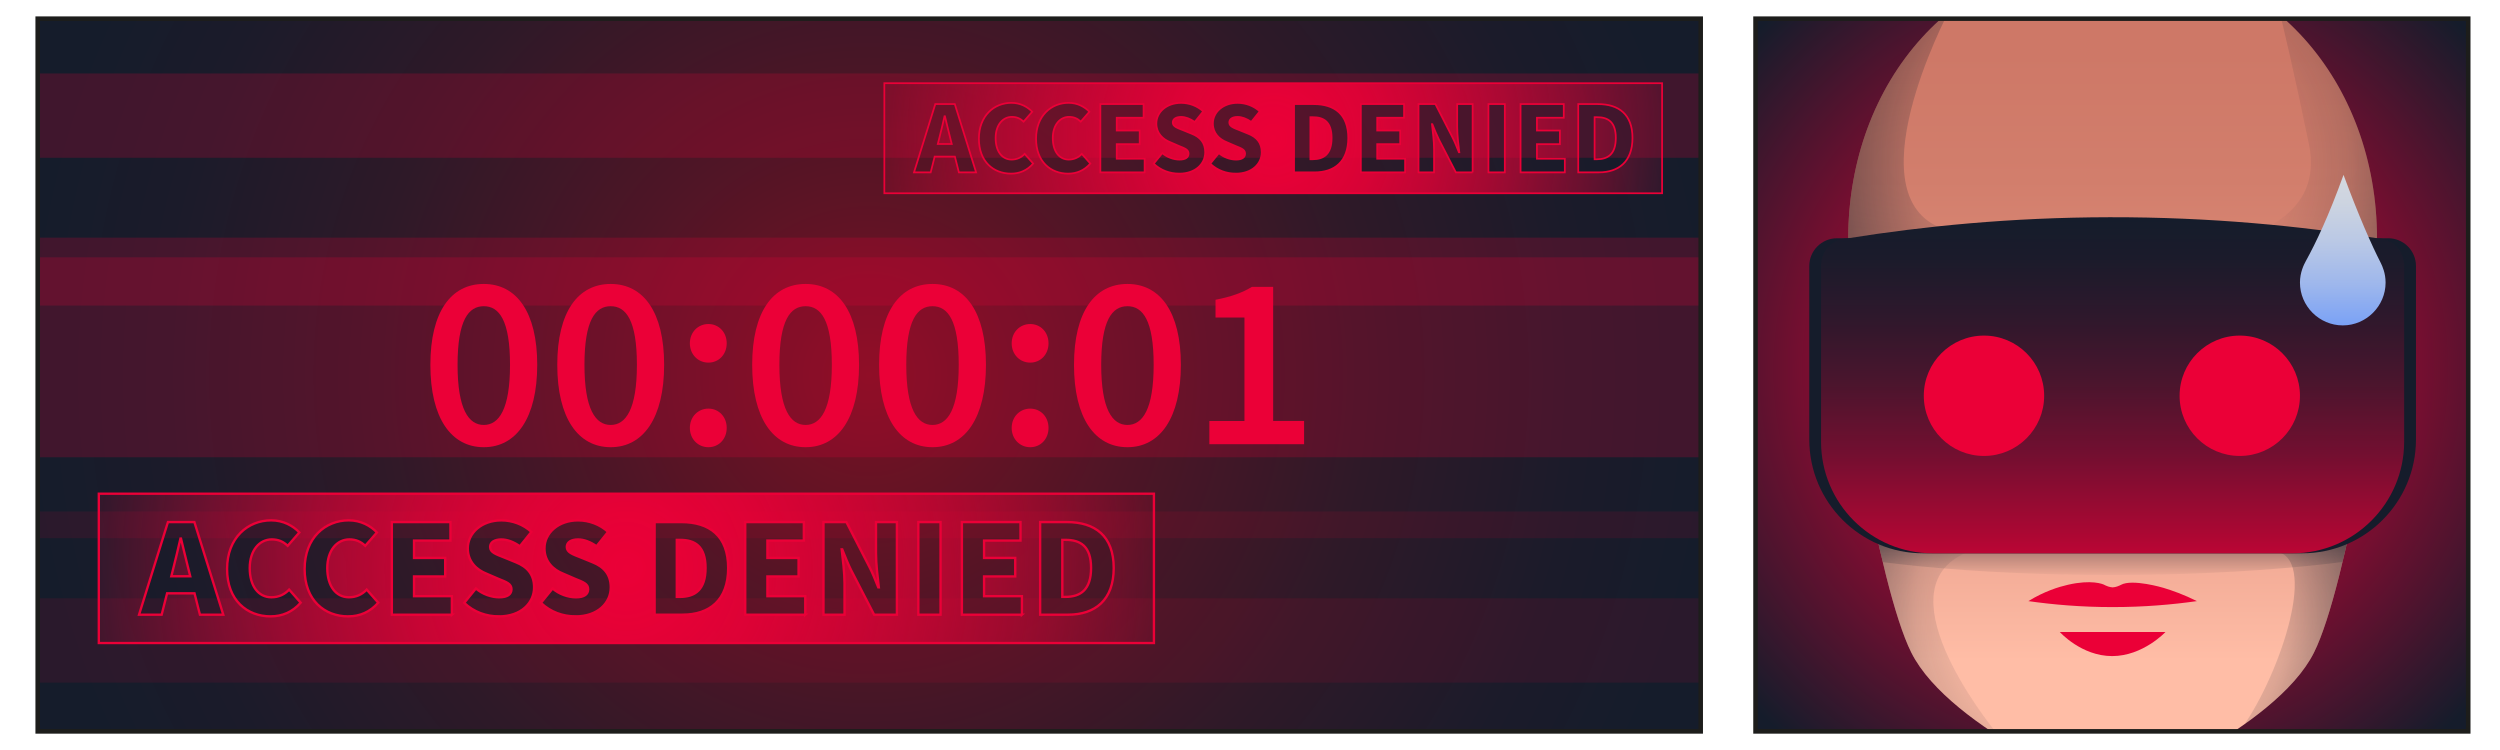 <?xml version="1.0" encoding="UTF-8"?><svg id="BOXES" xmlns="http://www.w3.org/2000/svg" xmlns:xlink="http://www.w3.org/1999/xlink" viewBox="0 0 1100 330"><defs><radialGradient id="radial-gradient" cx="382.35" cy="165" fx="382.35" fy="165" r="540.21" gradientUnits="userSpaceOnUse"><stop offset="0" stop-color="#7a1123"/><stop offset="0" stop-color="#791123"/><stop offset=".22" stop-color="#4e1526"/><stop offset=".41" stop-color="#2e1928"/><stop offset=".58" stop-color="#1b1b2a"/><stop offset=".69" stop-color="#151c2b"/></radialGradient><radialGradient id="radial-gradient-2" cx="275.6" cy="250.08" fx="275.6" fy="250.08" r="267.19" gradientUnits="userSpaceOnUse"><stop offset="0" stop-color="#eb0037"/><stop offset=".09" stop-color="#eb0037" stop-opacity=".97"/><stop offset=".22" stop-color="#eb0037" stop-opacity=".9"/><stop offset=".36" stop-color="#eb0037" stop-opacity=".78"/><stop offset=".52" stop-color="#eb0037" stop-opacity=".61"/><stop offset=".69" stop-color="#eb0037" stop-opacity=".39"/><stop offset=".87" stop-color="#eb0037" stop-opacity=".13"/><stop offset=".95" stop-color="#eb0037" stop-opacity="0"/></radialGradient><radialGradient id="radial-gradient-3" cx="275.6" fx="275.6" r="267.19" xlink:href="#radial-gradient-2"/><radialGradient id="radial-gradient-4" cx="275.6" cy="250.08" fx="275.6" fy="250.08" r="267.19" xlink:href="#radial-gradient-2"/><radialGradient id="radial-gradient-5" cx="275.6" cy="250.08" fx="275.6" fy="250.08" r="267.19" xlink:href="#radial-gradient-2"/><radialGradient id="radial-gradient-6" cx="560.22" cy="60.82" fx="560.22" fy="60.82" r="196.95" xlink:href="#radial-gradient-2"/><radialGradient id="radial-gradient-7" cx="560.22" cy="60.82" fx="560.22" fy="60.82" r="196.96" xlink:href="#radial-gradient-2"/><radialGradient id="radial-gradient-8" cx="560.22" cy="60.82" fx="560.22" fy="60.82" r="196.95" xlink:href="#radial-gradient-2"/><radialGradient id="radial-gradient-9" cx="560.22" cy="60.82" fx="560.22" fy="60.82" r="196.95" xlink:href="#radial-gradient-2"/><clipPath id="clippath"><rect x="772.43" y="8.2" width="313.59" height="313.59" fill="none"/></clipPath><radialGradient id="radial-gradient-10" cx="928.75" cy="162.92" fx="928.75" fy="162.92" r="236.97" gradientUnits="userSpaceOnUse"><stop offset=".04" stop-color="#eb0037"/><stop offset=".13" stop-color="#df0136"/><stop offset=".28" stop-color="#c10534"/><stop offset=".48" stop-color="#8f0b31"/><stop offset=".72" stop-color="#4c142e"/><stop offset=".91" stop-color="#151c2b"/></radialGradient><linearGradient id="linear-gradient" x1="929.55" y1="22.69" x2="929.55" y2="290.88" gradientUnits="userSpaceOnUse"><stop offset="0" stop-color="#ce7867"/><stop offset=".21" stop-color="#d27e6c"/><stop offset=".51" stop-color="#df8f7c"/><stop offset=".84" stop-color="#f3ac97"/><stop offset="1" stop-color="#ffbda6"/></linearGradient><clipPath id="clippath-1"><path d="M1045.88,105.04c0-68.98-47.34-124.9-116.33-124.9s-116.33,55.92-116.33,124.9c0,4.74-8.31,9.41-7.79,14.01h0s.01.08.03.21c.27,2.41.61,4.79,1.02,7.16,4.13,28.48,19.77,131.27,34.49,160.71,17.15,34.3,88.59,62.88,88.59,62.88,0,0,71.44-28.58,88.59-62.88,14.72-29.45,30.36-132.23,34.49-160.71.41-2.36.75-4.75,1.02-7.16.02-.13.03-.21.03-.21h0c.51-4.6-7.79-9.27-7.79-14.01Z" fill="none"/></clipPath><linearGradient id="linear-gradient-2" x1="929.22" y1="208.88" x2="929.22" y2="259.31" gradientUnits="userSpaceOnUse"><stop offset=".45" stop-color="#151c2b"/><stop offset=".61" stop-color="#151c2b" stop-opacity=".74"/><stop offset=".89" stop-color="#151c2b" stop-opacity=".03"/><stop offset=".91" stop-color="#151c2b" stop-opacity="0"/></linearGradient><radialGradient id="radial-gradient-11" cx="937.85" cy="72.75" fx="937.85" fy="72.75" r="173.11" gradientUnits="userSpaceOnUse"><stop offset=".36" stop-color="#151c2b" stop-opacity="0"/><stop offset=".55" stop-color="#151c2b" stop-opacity=".15"/><stop offset=".8" stop-color="#151c2b" stop-opacity=".56"/><stop offset="1" stop-color="#151c2b"/></radialGradient><radialGradient id="radial-gradient-12" cx="925.02" cy="270.23" fx="925.02" fy="270.23" r="149.23" xlink:href="#radial-gradient-11"/><linearGradient id="linear-gradient-3" x1="929.55" y1="96.28" x2="929.55" y2="270.89" gradientUnits="userSpaceOnUse"><stop offset="0" stop-color="#151c2b"/><stop offset=".1" stop-color="#1b1b2b"/><stop offset=".24" stop-color="#2d182c"/><stop offset=".41" stop-color="#4a152d"/><stop offset=".59" stop-color="#720f30"/><stop offset=".78" stop-color="#a70833"/><stop offset=".98" stop-color="#e50036"/><stop offset="1" stop-color="#eb0037"/></linearGradient><linearGradient id="linear-gradient-4" x1="1030.82" y1="77.26" x2="1030.82" y2="155.46" gradientUnits="userSpaceOnUse"><stop offset="0" stop-color="#d4d8df"/><stop offset=".15" stop-color="#cdd4e0"/><stop offset=".36" stop-color="#bbc9e5"/><stop offset=".61" stop-color="#9eb7ec"/><stop offset=".87" stop-color="#769ff7"/><stop offset=".91" stop-color="#719cf9"/></linearGradient><clipPath id="clippath-2"><rect x="16.58" y="352.39" width="1069.44" height="313.65" fill="none"/></clipPath><linearGradient id="linear-gradient-5" x1="851.34" y1="741.93" x2="851.34" y2="282.82" gradientUnits="userSpaceOnUse"><stop offset=".1" stop-color="#eb0037"/><stop offset=".89" stop-color="#eb0037" stop-opacity="0"/></linearGradient></defs><rect x="16.58" y="8.2" width="731.53" height="313.59" fill="url(#radial-gradient)"/><rect x="16.58" y="104.56" width="731.53" height="96.63" fill="#eb0037" opacity=".2"/><path d="M189.36,160.53c0-23.4,9.14-35.59,23.51-35.59s23.51,12.3,23.51,35.59-9.14,36.24-23.51,36.24-23.51-12.84-23.51-36.24ZM224.41,160.53c0-19.59-4.79-25.8-11.54-25.8s-11.54,6.2-11.54,25.8,4.9,26.45,11.54,26.45,11.54-6.86,11.54-26.45Z" fill="#eb0037"/><path d="M245.2,160.53c0-23.4,9.14-35.59,23.51-35.59s23.51,12.3,23.51,35.59-9.14,36.24-23.51,36.24-23.51-12.84-23.51-36.24ZM280.24,160.53c0-19.59-4.79-25.8-11.54-25.8s-11.54,6.2-11.54,25.8,4.9,26.45,11.54,26.45,11.54-6.86,11.54-26.45Z" fill="#eb0037"/><path d="M311.7,142.57c4.57,0,8.05,3.59,8.05,8.49s-3.48,8.49-8.05,8.49-8.16-3.59-8.16-8.49,3.59-8.49,8.16-8.49ZM311.7,179.79c4.57,0,8.05,3.59,8.05,8.49s-3.48,8.49-8.05,8.49-8.16-3.59-8.16-8.49,3.59-8.49,8.16-8.49Z" fill="#eb0037"/><path d="M330.96,160.53c0-23.4,9.14-35.59,23.51-35.59s23.51,12.3,23.51,35.59-9.14,36.24-23.51,36.24-23.51-12.84-23.51-36.24ZM366.01,160.53c0-19.59-4.79-25.8-11.54-25.8s-11.54,6.2-11.54,25.8,4.9,26.45,11.54,26.45,11.54-6.86,11.54-26.45Z" fill="#eb0037"/><path d="M386.8,160.53c0-23.4,9.14-35.59,23.51-35.59s23.51,12.3,23.51,35.59-9.14,36.24-23.51,36.24-23.51-12.84-23.51-36.24ZM421.84,160.53c0-19.59-4.79-25.8-11.54-25.8s-11.54,6.2-11.54,25.8,4.9,26.45,11.54,26.45,11.54-6.86,11.54-26.45Z" fill="#eb0037"/><path d="M453.3,142.57c4.57,0,8.05,3.59,8.05,8.49s-3.48,8.49-8.05,8.49-8.16-3.59-8.16-8.49,3.59-8.49,8.16-8.49ZM453.3,179.79c4.57,0,8.05,3.59,8.05,8.49s-3.48,8.49-8.05,8.49-8.16-3.59-8.16-8.49,3.59-8.49,8.16-8.49Z" fill="#eb0037"/><path d="M472.56,160.53c0-23.4,9.14-35.59,23.51-35.59s23.51,12.3,23.51,35.59-9.14,36.24-23.51,36.24-23.51-12.84-23.51-36.24ZM507.61,160.53c0-19.59-4.79-25.8-11.54-25.8s-11.54,6.2-11.54,25.8,4.9,26.45,11.54,26.45,11.54-6.86,11.54-26.45Z" fill="#eb0037"/><path d="M532.1,185.23h15.46v-45.5h-12.73v-7.84c6.86-1.31,11.65-3.05,16-5.66h9.36v58.99h13.61v10.23h-41.69v-10.23Z" fill="#eb0037"/><rect x="16.58" y="32.33" width="731.53" height="37.09" fill="#eb0037" opacity=".2"/><rect x="16.58" y="225.06" width="731.53" height="11.71" fill="#eb0037" opacity=".1"/><rect x="16.58" y="263.26" width="731.53" height="37.09" fill="#eb0037" opacity=".1"/><rect x="16.58" y="113.22" width="731.53" height="21.22" fill="#eb0037" opacity=".2"/><path d="M468.8,237.53h-1.38v25.1h1.38c6.57,0,11.27-3.07,11.27-12.71s-4.7-12.39-11.27-12.39Z" fill="url(#radial-gradient-2)" stroke="#eb0037" stroke-miterlimit="10" stroke-width="1.04"/><path d="M299.17,237.53h-1.38v25.1h1.38c6.57,0,11.27-3.07,11.27-12.71s-4.7-12.39-11.27-12.39Z" fill="url(#radial-gradient-3)" stroke="#eb0037" stroke-miterlimit="10" stroke-width="1.04"/><path d="M43.48,217.23v65.71h464.25v-65.71H43.48ZM87.97,270.46l-2.38-9.39h-12.08l-2.38,9.39h-9.95l12.71-40.75h11.64l12.71,40.75h-10.27ZM119.08,271.21c-10.39,0-19.16-7.07-19.16-20.85s9.14-21.41,19.41-21.41c5.32,0,9.58,2.38,12.39,5.32l-5.13,5.88c-2-1.88-4.13-2.82-7.01-2.82-5.38,0-9.7,4.76-9.7,12.65s3.82,12.83,9.52,12.83c3.32,0,5.88-1.31,7.83-3.38l5.07,5.76c-3.57,4.07-8.08,6.01-13.21,6.01ZM153.2,271.21c-10.39,0-19.16-7.07-19.16-20.85s9.14-21.41,19.41-21.41c5.32,0,9.58,2.38,12.39,5.32l-5.13,5.88c-2-1.88-4.13-2.82-7.01-2.82-5.38,0-9.7,4.76-9.7,12.65s3.82,12.83,9.52,12.83c3.32,0,5.88-1.31,7.83-3.38l5.07,5.76c-3.57,4.07-8.08,6.01-13.21,6.01ZM198.83,270.46h-26.42v-40.75h25.79v8.14h-16.03v7.64h13.71v8.14h-13.71v8.7h16.65v8.14ZM219.48,271.21c-5.51,0-10.96-1.88-15.21-5.95l5.13-6.32c2.88,2.5,6.82,3.88,10.27,3.88,3.69,0,5.38-1.38,5.38-3.57,0-2.38-2.19-3.13-5.76-4.57l-5.2-2.25c-4.32-1.69-8.26-5.26-8.26-11.14,0-6.82,6.13-12.33,14.77-12.33,4.88,0,9.7,1.81,13.21,5.07l-5.07,6.32c-2.75-1.94-5.57-3-8.14-3-3,0-4.95,1.19-4.95,3.32,0,2.38,2.57,3.19,6.2,4.63l5.07,2.07c5.07,2,8.08,5.38,8.08,11.08,0,6.82-5.7,12.77-15.53,12.77ZM253.22,271.21c-5.51,0-10.96-1.88-15.21-5.95l5.13-6.32c2.88,2.5,6.82,3.88,10.27,3.88,3.69,0,5.38-1.38,5.38-3.57,0-2.38-2.19-3.13-5.76-4.57l-5.2-2.25c-4.32-1.69-8.26-5.26-8.26-11.14,0-6.82,6.13-12.33,14.77-12.33,4.88,0,9.7,1.81,13.21,5.07l-5.07,6.32c-2.75-1.94-5.57-3-8.14-3-3,0-4.95,1.19-4.95,3.32,0,2.38,2.57,3.19,6.2,4.63l5.07,2.07c5.07,2,8.08,5.38,8.08,11.08,0,6.82-5.7,12.77-15.53,12.77ZM300.3,270.46h-12.27v-40.75h11.71c12.46,0,20.66,6.07,20.66,20.22s-8.2,20.53-20.09,20.53ZM354.32,270.46h-26.42v-40.75h25.79v8.14h-16.03v7.64h13.71v8.14h-13.71v8.7h16.65v8.14ZM394.63,270.46h-10.02l-10.08-19.53c-1.38-2.75-2.69-6.01-3.94-9.2h-.25c.5,4.51,1.25,10.14,1.25,15.02v13.71h-9.26v-40.75h10.08l10.02,19.53c1.44,2.75,2.75,6.01,4.01,9.2h.25c-.5-4.38-1.25-10.2-1.25-15.02v-13.71h9.2v40.75ZM413.84,270.46h-9.77v-40.75h9.77v40.75ZM449.65,270.46h-26.42v-40.75h25.79v8.14h-16.03v7.64h13.71v8.14h-13.71v8.7h16.65v8.14ZM469.93,270.46h-12.27v-40.75h11.71c12.46,0,20.66,6.07,20.66,20.22s-8.2,20.53-20.09,20.53Z" fill="url(#radial-gradient-4)" stroke="#eb0037" stroke-miterlimit="10" stroke-width="1.04"/><path d="M79.64,236.97h-.25c-1,4.26-2.07,9.08-3.13,13.08l-.88,3.51h8.33l-.88-3.51c-1.06-4.01-2.13-8.83-3.19-13.08Z" fill="url(#radial-gradient-5)" stroke="#eb0037" stroke-miterlimit="10" stroke-width="1.04"/><path d="M702.64,51.57h-1.02v18.5h1.02c4.85,0,8.31-2.26,8.31-9.37s-3.46-9.14-8.31-9.14Z" fill="url(#radial-gradient-6)" stroke="#eb0037" stroke-miterlimit="10" stroke-width=".77"/><path d="M577.59,51.57h-1.02v18.5h1.02c4.85,0,8.31-2.26,8.31-9.37s-3.46-9.14-8.31-9.14Z" fill="url(#radial-gradient-7)" stroke="#eb0037" stroke-miterlimit="10" stroke-width=".77"/><path d="M389.11,36.6v48.44h342.21v-48.44h-342.21ZM421.91,75.84l-1.75-6.92h-8.91l-1.75,6.92h-7.34l9.37-30.04h8.58l9.37,30.04h-7.57ZM444.84,76.4c-7.66,0-14.12-5.21-14.12-15.37s6.74-15.78,14.31-15.78c3.92,0,7.06,1.75,9.14,3.92l-3.78,4.34c-1.48-1.38-3.05-2.08-5.17-2.08-3.97,0-7.15,3.51-7.15,9.32s2.81,9.46,7.01,9.46c2.45,0,4.34-.97,5.77-2.49l3.74,4.25c-2.63,3-5.95,4.43-9.74,4.43ZM469.99,76.4c-7.66,0-14.12-5.21-14.12-15.37s6.74-15.78,14.31-15.78c3.92,0,7.06,1.75,9.14,3.92l-3.78,4.34c-1.48-1.38-3.05-2.08-5.17-2.08-3.97,0-7.15,3.51-7.15,9.32s2.81,9.46,7.01,9.46c2.45,0,4.34-.97,5.77-2.49l3.74,4.25c-2.63,3-5.95,4.43-9.74,4.43ZM503.63,75.84h-19.47v-30.04h19.01v6h-11.81v5.63h10.11v6h-10.11v6.41h12.27v6ZM518.85,76.4c-4.06,0-8.08-1.38-11.21-4.38l3.78-4.66c2.12,1.85,5.03,2.86,7.57,2.86,2.72,0,3.97-1.02,3.97-2.63,0-1.75-1.62-2.31-4.25-3.37l-3.83-1.66c-3.18-1.25-6.09-3.88-6.09-8.21,0-5.03,4.52-9.09,10.89-9.09,3.6,0,7.15,1.34,9.74,3.74l-3.74,4.66c-2.03-1.43-4.11-2.21-6-2.21-2.21,0-3.65.88-3.65,2.45,0,1.75,1.89,2.35,4.57,3.41l3.74,1.52c3.74,1.48,5.95,3.97,5.95,8.17,0,5.03-4.2,9.41-11.44,9.41ZM543.72,76.4c-4.06,0-8.08-1.38-11.21-4.38l3.78-4.66c2.12,1.85,5.03,2.86,7.57,2.86,2.72,0,3.97-1.02,3.97-2.63,0-1.75-1.62-2.31-4.25-3.37l-3.83-1.66c-3.18-1.25-6.09-3.88-6.09-8.21,0-5.03,4.52-9.09,10.89-9.09,3.6,0,7.15,1.34,9.74,3.74l-3.74,4.66c-2.03-1.43-4.11-2.21-6-2.21-2.21,0-3.65.88-3.65,2.45,0,1.75,1.89,2.35,4.57,3.41l3.74,1.52c3.74,1.48,5.95,3.97,5.95,8.17,0,5.03-4.2,9.41-11.44,9.41ZM578.42,75.84h-9.04v-30.04h8.63c9.18,0,15.23,4.48,15.23,14.9s-6.05,15.14-14.81,15.14ZM618.24,75.84h-19.47v-30.04h19.01v6h-11.81v5.63h10.11v6h-10.11v6.41h12.27v6ZM647.96,75.84h-7.38l-7.43-14.4c-1.02-2.03-1.98-4.43-2.91-6.78h-.18c.37,3.32.92,7.47.92,11.07v10.11h-6.83v-30.04h7.43l7.38,14.4c1.06,2.03,2.03,4.43,2.95,6.78h.18c-.37-3.23-.92-7.52-.92-11.07v-10.11h6.78v30.04ZM662.12,75.84h-7.2v-30.04h7.2v30.04ZM688.52,75.84h-19.47v-30.04h19.01v6h-11.81v5.63h10.11v6h-10.11v6.41h12.27v6ZM703.47,75.84h-9.04v-30.04h8.63c9.18,0,15.23,4.48,15.23,14.9s-6.05,15.14-14.81,15.14Z" fill="url(#radial-gradient-8)" stroke="#eb0037" stroke-miterlimit="10" stroke-width=".77"/><path d="M415.77,51.15h-.18c-.74,3.14-1.52,6.69-2.31,9.64l-.65,2.58h6.14l-.65-2.58c-.78-2.95-1.57-6.51-2.35-9.64Z" fill="url(#radial-gradient-9)" stroke="#eb0037" stroke-miterlimit="10" stroke-width=".77"/><g clip-path="url(#clippath)"><rect x="758.18" y="1.56" width="341.15" height="322.73" fill="url(#radial-gradient-10)"/><path d="M1045.88,105.04c0-68.98-47.34-124.9-116.33-124.9s-116.33,55.92-116.33,124.9c0,4.74-8.31,9.41-7.79,14.01h0s.01.08.03.21c.27,2.41.61,4.79,1.02,7.16,4.13,28.48,19.77,131.27,34.49,160.71,17.15,34.3,88.59,62.88,88.59,62.88,0,0,71.44-28.58,88.59-62.88,14.72-29.45,30.36-132.23,34.49-160.71.41-2.36.75-4.75,1.02-7.16.02-.13.03-.21.03-.21h0c.51-4.6-7.79-9.27-7.79-14.01Z" fill="url(#linear-gradient)"/><g clip-path="url(#clippath-1)"><ellipse cx="929.22" cy="224.31" rx="169.31" ry="28.7" fill="url(#linear-gradient-2)" opacity=".5"/><path d="M857.25,5.5s-44.12,83.82,0,95.88,171.34,23.51,158.68-37.98c-12.66-61.5-18.69-79.59-18.69-79.59l100.69,132.64s-63.91,47.63-73.56,46.42-244.18-23.51-244.18-23.51c0,0,25.32-109.73,21.71-113.95-3.62-4.22,55.36-19.91,55.36-19.91Z" fill="url(#radial-gradient-11)"/><path d="M879.9,324.29s-49.55-58.7-19.6-78.5,127.51-9.66,143.45-2.41c15.94,7.24-3.38,60.4-20.29,80.91-16.9,20.51,34.29,18.1,34.29,18.1l56.51-102.87-56.51-41.54-197.06,3.22-44.92,40.25,87.9,92.23,16.22-9.39Z" fill="url(#radial-gradient-12)"/></g><path d="M808.28,104.83h242.55c6.73,0,12.2,5.47,12.2,12.2v76.32c0,27.66-22.45,50.11-50.11,50.11h-166.73c-27.66,0-50.11-22.45-50.11-50.11v-76.32c0-6.73,5.47-12.2,12.2-12.2Z" fill="#151c2b"/><path d="M1008.71,243.46h-158.32c-27.13,0-49.13-22-49.13-49.13v-77.54c0-6.61,5.35-11.96,11.96-11.96,32.74-5.24,71.48-9.18,115.02-9.25,44.64-.08,84.28,3.91,117.63,9.25.8,0,5.03.08,8.46,3.5,2.16,2.16,3.5,5.15,3.5,8.46v77.54c0,27.13-21.99,49.13-49.13,49.13Z" fill="url(#linear-gradient-3)"/><circle cx="872.95" cy="174.14" r="26.48" fill="#eb0037"/><circle cx="985.5" cy="174.14" r="26.48" fill="#eb0037"/><path d="M906.31,278.08s9.48,10.6,23.04,10.6,23.45-10.6,23.45-10.6h-46.49Z" fill="#eb0037"/><path d="M933.2,257.34c-.11.06-.74.42-1.67.72-.61.2-1.27.34-1.97.39-.7-.05-1.36-.19-1.97-.39-.93-.3-1.57-.67-1.67-.72-.66-.37-5.66-2.42-16.03-.04-4.07.93-10.36,2.86-17.41,7.19,10.72,1.53,23.17,2.63,37.03,2.63,13.9,0,26.39-1.1,37.14-2.63-5.78-2.88-10.89-4.69-14.77-5.85,0,0-13.64-4.07-18.68-1.3Z" fill="#eb0037"/><path d="M1049.66,124.34c0,10.34-8.5,18.84-18.84,18.84s-18.84-8.5-18.84-18.84c0-4.46,1.69-7.84,2.62-9.54,4.36-7.9,10.02-19.7,16.55-37.86,6.93,18.69,12.24,30.59,16.38,38.74.73,1.44,2.13,4.56,2.13,8.66Z" fill="url(#linear-gradient-4)"/></g><rect x="772.43" y="8.2" width="313.59" height="313.59" transform="translate(1858.45 330) rotate(-180)" fill="none" stroke="#1d1d1b" stroke-miterlimit="10" stroke-width="2"/><rect x="16.58" y="8.2" width="731.72" height="313.59" transform="translate(764.89 330) rotate(-180)" fill="none" stroke="#1d1d1b" stroke-miterlimit="10" stroke-width="2"/><g clip-path="url(#clippath-2)"><path d="M586.45,664.8s-15.38-74.67,62.33-66.57c0,0,5.78-50.19,54.29-41.28,0,0,44.77-25.09,53.93,10.52,0,0-18.37-111.71,81.2-102.8,0,0-52.62-63.95,50.19-61.52,0,0-16.19-46.49,35.62-62.33s193.47-12.95,193.47-12.95l-20.24,293.84s-25.09,43.71-76.09,10.52c0,0-99.18,64.76-169.8,51.81-70.62-12.95-264.89-19.23-264.89-19.23Z" fill="url(#linear-gradient-5)"/></g></svg>